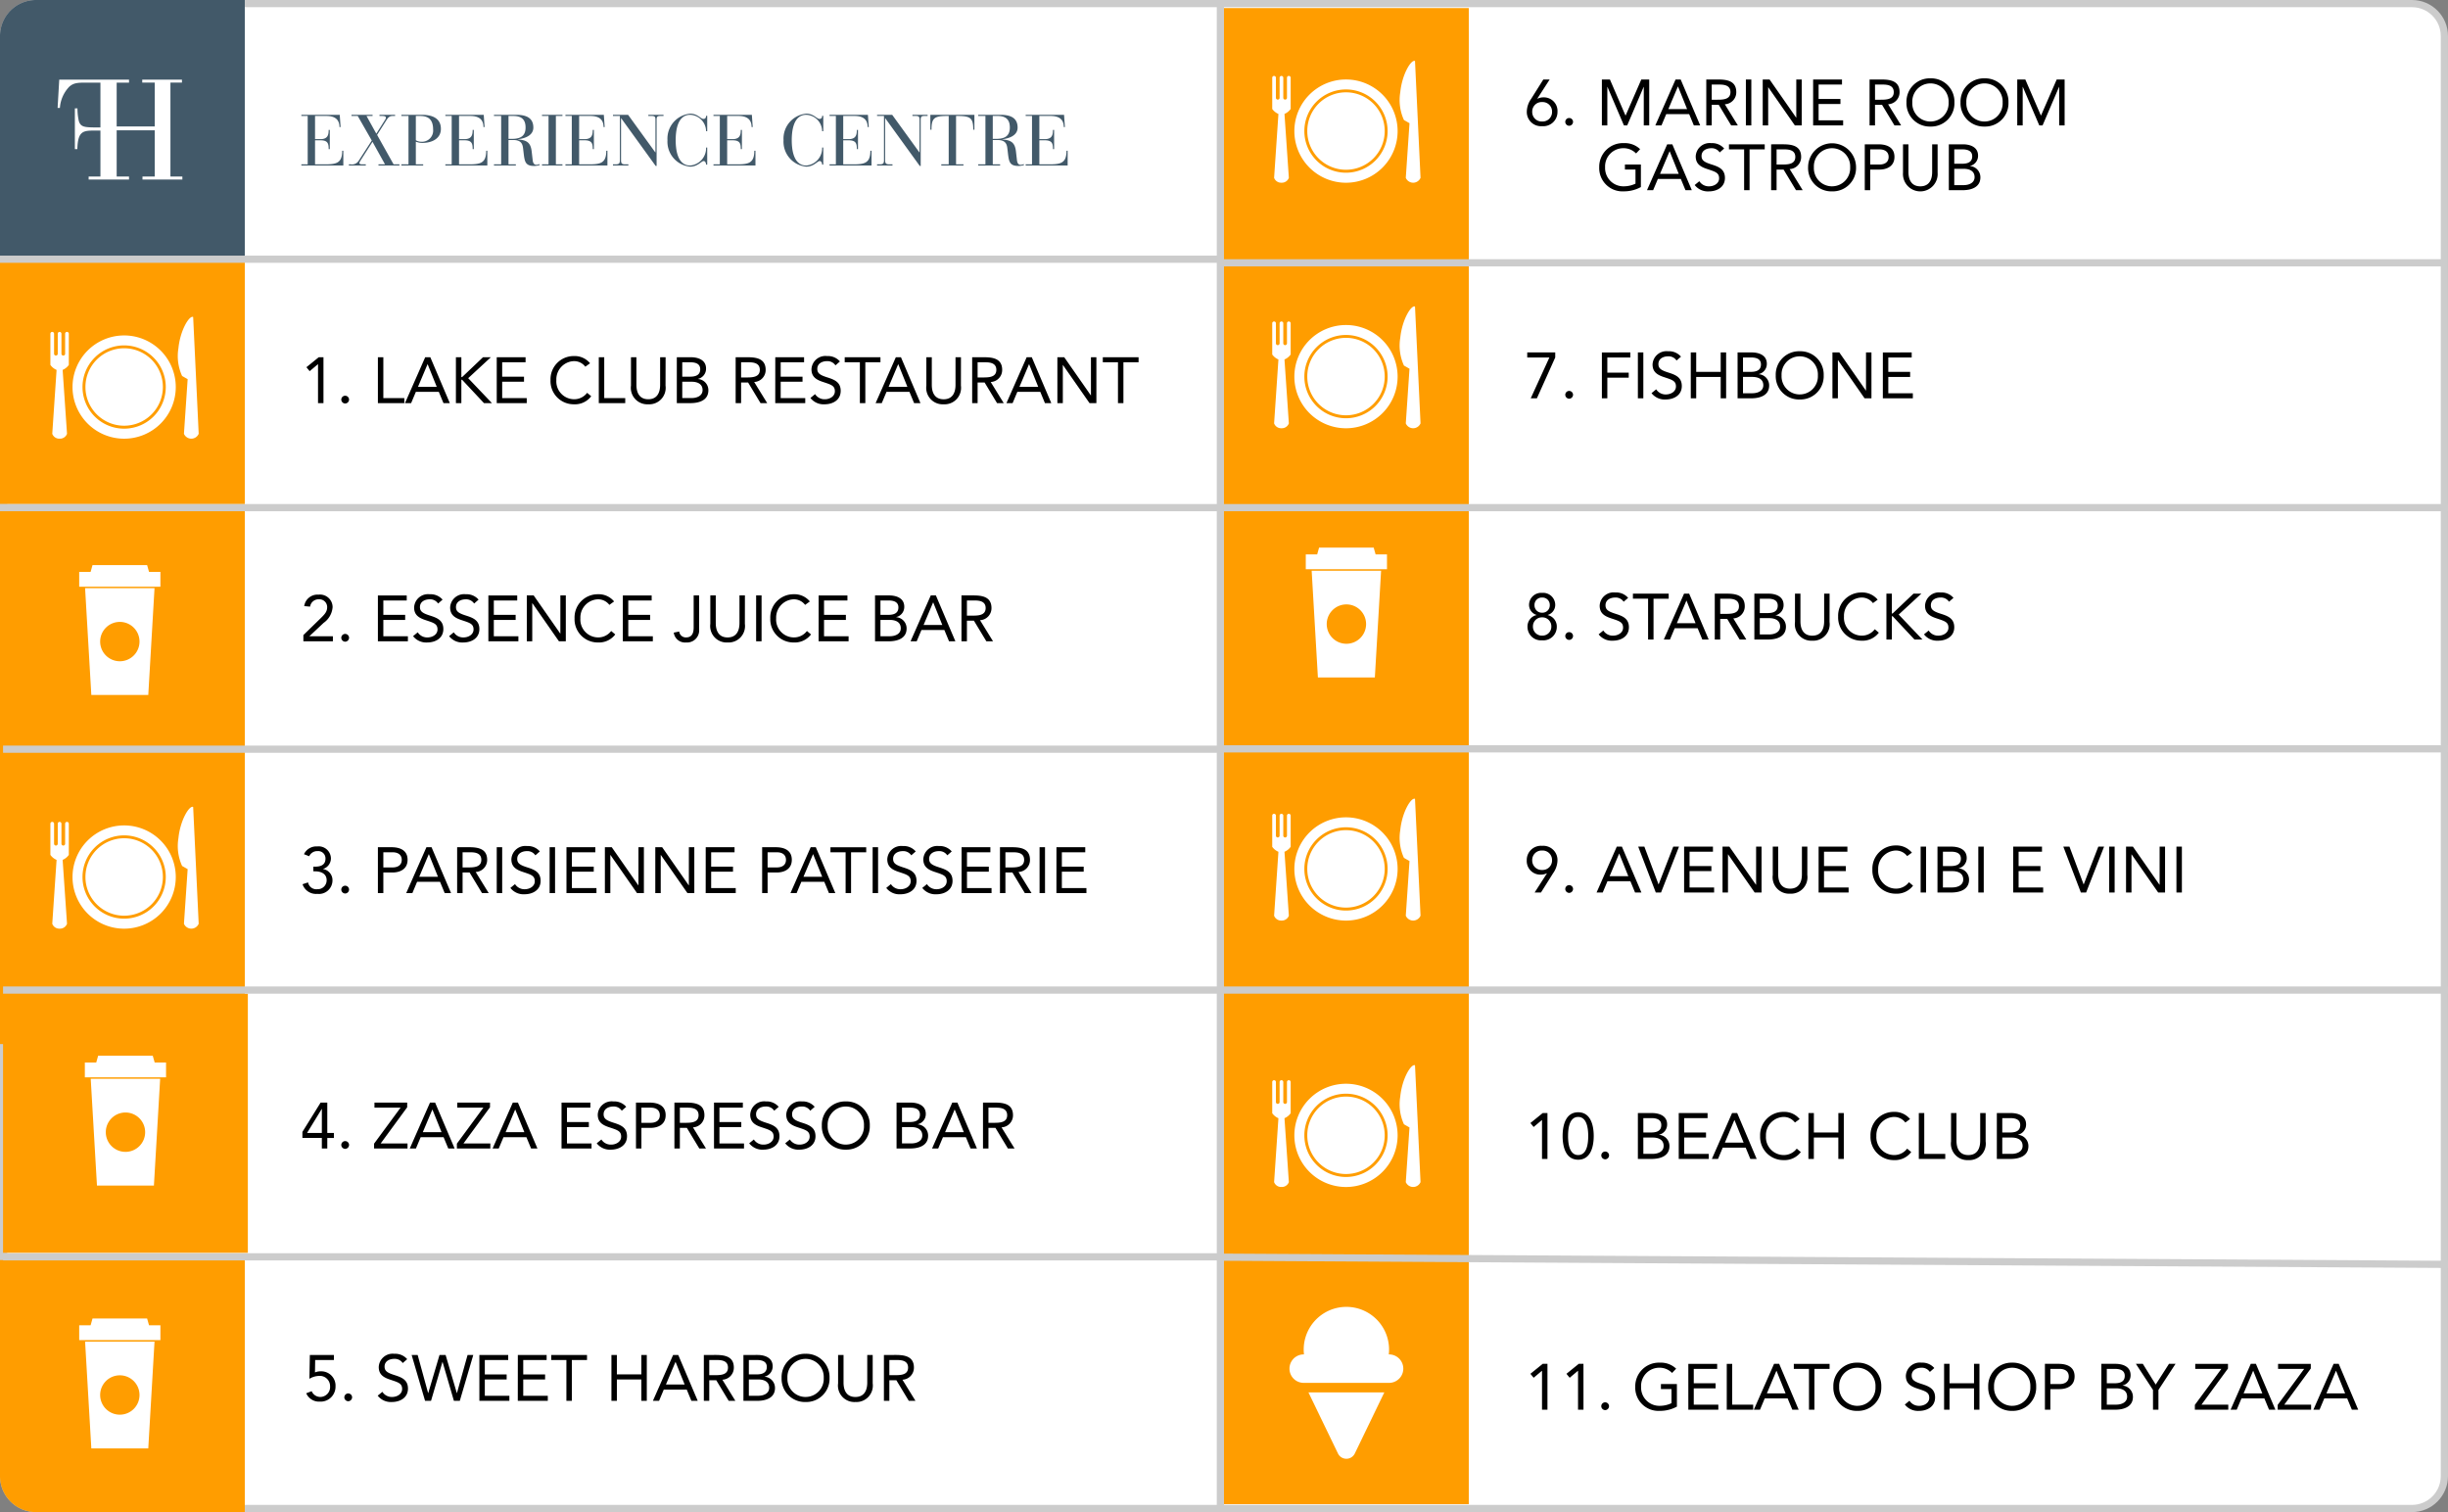 <svg xmlns="http://www.w3.org/2000/svg" xmlns:xlink="http://www.w3.org/1999/xlink" width="340.003" height="210" viewBox="0 0 340.003 210">
  <rect x="0" y="0" width="340.003" height="210" fill="#808080" stroke="none"/>
  <defs>
    <clipPath id="clip-path">
      <rect id="Rectangle_892" data-name="Rectangle 892" width="20.596" height="16.927" fill="none"/>
    </clipPath>
    <clipPath id="clip-path-7">
      <rect id="Rectangle_893" data-name="Rectangle 893" width="11.28" height="18.037" fill="none"/>
    </clipPath>
    <clipPath id="clip-path-11">
      <rect id="Rectangle_1031" data-name="Rectangle 1031" width="15.809" height="21.097" fill="none"/>
    </clipPath>
  </defs>
  <g id="Group_2768" data-name="Group 2768" transform="translate(-25 -600)">
    <g id="Path_23056" data-name="Path 23056" transform="translate(194 600)" fill="#fff">
      <path d="M 166 209.5 L 0.5 209.5 L 0.5 0.5 L 166 0.5 C 168.481 0.5 170.5 2.519 170.5 5 L 170.5 205 C 170.5 207.481 168.481 209.5 166 209.5 Z" stroke="none"/>
      <path d="M 1 1 L 1 209 L 166 209 C 168.206 209 170 207.206 170 205 L 170 5 C 170 2.794 168.206 1 166 1 L 1 1 M 0 0 L 166 0 C 168.761 0 171 2.239 171 5 L 171 205 C 171 207.761 168.761 210 166 210 L 0 210 L 0 0 Z" stroke="none" fill="#ccc"/>
    </g>
    <g id="Path_23050" data-name="Path 23050" transform="translate(25 600)" fill="#fff">
      <path d="M 169.5 209.5 L 5 209.5 C 2.519 209.5 0.5 207.481 0.5 205 L 0.5 5 C 0.5 2.519 2.519 0.5 5 0.5 L 169.5 0.5 L 169.5 209.5 Z" stroke="none"/>
      <path d="M 5 1 C 2.794 1 1 2.794 1 5 L 1 205 C 1 207.206 2.794 209 5 209 L 169 209 L 169 1 L 5 1 M 5 0 L 170 0 L 170 210 L 5 210 C 2.239 210 0 207.761 0 205 L 0 5 C 0 2.239 2.239 0 5 0 Z" stroke="none" fill="#ccc"/>
    </g>
    <g id="Group_2759" data-name="Group 2759" transform="translate(25.424 735.495)">
      <rect id="Rectangle_663" data-name="Rectangle 663" width="34" height="36" transform="translate(0 2.505)" fill="#ff9d00"/>
    </g>
    <g id="Group_2517" data-name="Group 2517" transform="translate(195 601.808)">
      <rect id="Rectangle_663-2" data-name="Rectangle 663" width="34" height="169.139" transform="translate(0 2.505)" fill="#ff9d00"/>
    </g>
    <g id="Group_2761" data-name="Group 2761" transform="translate(195 638.356)">
      <rect id="Rectangle_663-3" data-name="Rectangle 663" width="34" height="168.039" transform="translate(0 2.505)" fill="#ff9d00"/>
    </g>
    <path id="Path_23052" data-name="Path 23052" d="M1.05-.16H.17V0H6V-2.05H5.84c0,1.7-.78,1.89-2.4,1.89H2.07V-3.5h.74c1.05,0,1.15.46,1.15,1.22h.16V-4.94H3.96c0,.65-.1,1.28-1.14,1.28H2.07V-6.88H3.64c1.06,0,1.82.39,1.82,1.54h.16L5.5-7.04H.17v.16h.88ZM9.22-6.88h.84v-.16H7.13v.16H8L9.95-3.47,8.14-.67a1.1,1.1,0,0,1-1.12.51H6.77V0H9.12V-.16h-.5c-.25,0-.39-.06-.39-.18,0-.08.01-.12.35-.65l1.47-2.3L11.79-.16h-.91V0h2.91V-.16h-.81L10.69-4.25l1.28-2.02c.28-.44.47-.61.89-.61h.33v-.16H11.02v.16h.31c.48,0,.58.09.58.26,0,.08-.03.15-.14.32L10.58-4.42ZM15.05-.16h-.99V0h3.03V-.16H16.07V-3.31a2.468,2.468,0,0,0,.94.17c1.21,0,2.54-.54,2.54-1.95,0-1.44-1.15-1.95-2.64-1.95H14.06v.16h.99Zm1.02-6.72h.61c1.19,0,1.79.57,1.79,1.88a1.552,1.552,0,0,1-1.63,1.7,1.476,1.476,0,0,1-.77-.21ZM21.05-.16h-.88V0H26V-2.05h-.16c0,1.7-.78,1.89-2.4,1.89H22.07V-3.5h.74c1.05,0,1.15.46,1.15,1.22h.16V-4.94h-.16c0,.65-.1,1.28-1.14,1.28h-.75V-6.88h1.57c1.06,0,1.82.39,1.82,1.54h.16l-.12-1.7H20.17v.16h.88Zm6.87,0h-1V0h3.04V-.16H28.94V-3.54h.65c1.13,0,1.31.57,1.38,1.2l.07.6c.14,1.15.21,1.8,1.43,1.8a2.37,2.37,0,0,0,.82-.13L33.23-.2a1.023,1.023,0,0,1-.41.1c-.17,0-.45-.04-.52-.63l-.14-1.22c-.15-1.32-.76-1.57-1.91-1.67v-.02c.73-.09,2.14-.41,2.14-1.63,0-1.51-1.25-1.77-2.4-1.77H26.92v.16h1Zm1.02-6.72h.68c1.42,0,1.69.81,1.69,1.61,0,1.16-.69,1.57-1.87,1.57h-.5ZM34.5-.16h-.91V0h2.84V-.16h-.91V-6.88h.91v-.16H33.59v.16h.91Zm3.23,0h-.88V0h5.83V-2.05h-.16c0,1.7-.78,1.89-2.4,1.89H38.75V-3.5h.74c1.05,0,1.15.46,1.15,1.22h.16V-4.94h-.16c0,.65-.1,1.28-1.14,1.28h-.75V-6.88h1.57c1.06,0,1.82.39,1.82,1.54h.16l-.12-1.7H36.85v.16h.88ZM49.38.06h.13v-6.4c0-.41.08-.54.52-.54h.44v-.16H48.36v.16h.47c.44,0,.52.13.52.54v4.52h-.02L45.55-7.04h-2.1v.16h.96V-.73c0,.48-.16.57-.62.57h-.34V0h2.14V-.16h-.4c-.46,0-.62-.09-.62-.57V-6.56h.02ZM56.54-6.9h-.16c0,.24-.09.43-.37.43-.37,0-.81-.73-1.83-.73a3.476,3.476,0,0,0-3.16,3.68A3.476,3.476,0,0,0,54.18.16c1.03,0,1.56-.78,1.86-.78.24,0,.34.3.34.5h.16V-2.49h-.16A2.408,2.408,0,0,1,54.18,0c-1.78,0-2.02-2.21-2.02-3.52s.24-3.52,2.02-3.52a2.3,2.3,0,0,1,2.2,2.28h.16ZM58.29-.16h-.88V0h5.83V-2.05h-.16c0,1.7-.78,1.89-2.4,1.89H59.31V-3.5h.74c1.05,0,1.15.46,1.15,1.22h.16V-4.94H61.2c0,.65-.1,1.28-1.14,1.28h-.75V-6.88h1.57c1.06,0,1.82.39,1.82,1.54h.16l-.12-1.7H57.41v.16h.88ZM72.66-6.9H72.5c0,.24-.09.43-.37.43-.37,0-.81-.73-1.83-.73a3.476,3.476,0,0,0-3.16,3.68A3.476,3.476,0,0,0,70.3.16c1.03,0,1.56-.78,1.86-.78.24,0,.34.3.34.5h.16V-2.49H72.5A2.408,2.408,0,0,1,70.3,0c-1.78,0-2.02-2.21-2.02-3.52s.24-3.52,2.02-3.52a2.3,2.3,0,0,1,2.2,2.28h.16ZM74.41-.16h-.88V0h5.83V-2.05H79.2c0,1.7-.78,1.89-2.4,1.89H75.43V-3.5h.74c1.05,0,1.15.46,1.15,1.22h.16V-4.94h-.16c0,.65-.1,1.28-1.14,1.28h-.75V-6.88H77c1.06,0,1.82.39,1.82,1.54h.16l-.12-1.7H73.53v.16h.88ZM86.06.06h.13v-6.4c0-.41.08-.54.52-.54h.44v-.16H85.04v.16h.47c.44,0,.52.13.52.54v4.52h-.02L82.23-7.04h-2.1v.16h.96V-.73c0,.48-.16.57-.62.57h-.34V0h2.14V-.16h-.4c-.46,0-.62-.09-.62-.57V-6.56h.02Zm4.02-.22H89.05V0h3.08V-.16H91.1V-6.88h.22c1.77,0,2.17.27,2.17,1.91h.16V-7.04H87.53v2.07h.16c0-1.64.4-1.91,2.18-1.91h.21Zm5.1,0h-1V0h3.04V-.16H96.2V-3.54h.65c1.13,0,1.31.57,1.38,1.2l.07.6c.14,1.15.21,1.8,1.43,1.8a2.37,2.37,0,0,0,.82-.13l-.06-.13a1.023,1.023,0,0,1-.41.1c-.17,0-.45-.04-.52-.63l-.14-1.22c-.15-1.32-.76-1.57-1.91-1.67v-.02c.73-.09,2.14-.41,2.14-1.63,0-1.51-1.25-1.77-2.4-1.77H94.18v.16h1ZM96.2-6.88h.68c1.42,0,1.69.81,1.69,1.61,0,1.16-.69,1.57-1.87,1.57h-.5Zm5.45,6.72h-.88V0h5.83V-2.05h-.16c0,1.7-.78,1.89-2.4,1.89h-1.37V-3.5h.74c1.05,0,1.15.46,1.15,1.22h.16V-4.94h-.16c0,.65-.1,1.28-1.14,1.28h-.75V-6.88h1.57c1.06,0,1.82.39,1.82,1.54h.16l-.12-1.7h-5.33v.16h.88Z" transform="translate(66.686 622.985)" fill="#425969"/>
    <g id="Group_1911" data-name="Group 1911" transform="translate(195 601.095)">
      <rect id="Rectangle_663-4" data-name="Rectangle 663" width="34" height="34.331" transform="translate(0 0.026)" fill="#ff9d00"/>
    </g>
    <g id="Group_1912" data-name="Group 1912" transform="translate(195 633.591)">
      <rect id="Rectangle_663-5" data-name="Rectangle 663" width="34" height="34" transform="translate(0 -0.139)" fill="#ff9d00"/>
      <rect id="Rectangle_673" data-name="Rectangle 673" width="34" height="34" transform="translate(0 33.861)" fill="#ff9d00"/>
    </g>
    <g id="Group_2515" data-name="Group 2515" transform="translate(195 669.591)">
      <rect id="Rectangle_663-6" data-name="Rectangle 663" width="34" height="34" transform="translate(0 -0.139)" fill="#ff9d00"/>
      <rect id="Rectangle_673-2" data-name="Rectangle 673" width="34" height="34" transform="translate(0 33.861)" fill="#ff9d00"/>
    </g>
    <g id="Group_1906" data-name="Group 1906" transform="translate(25 600)">
      <path id="Rectangle_661" data-name="Rectangle 661" d="M5,0H34a0,0,0,0,1,0,0V36a0,0,0,0,1,0,0H0a0,0,0,0,1,0,0V5A5,5,0,0,1,5,0Z" fill="#425969"/>
    </g>
    <path id="Path_23053" data-name="Path 23053" d="M3.24-6.372H2.583L.873-4.986l.45.549L2.466-5.4h.018V0H3.24ZM6.255-1.026a.542.542,0,0,0-.54.54.554.554,0,0,0,.54.54.554.554,0,0,0,.54-.54A.542.542,0,0,0,6.255-1.026ZM10.8,0h3.672V-.7H11.556v-5.67H10.8Zm3.762,0h.855l.657-1.566H19.26L19.908,0h.882L18.081-6.372H17.37Zm4.41-2.268h-2.6L17.694-5.4h.018ZM21.636,0h.756V-3.24H22.5L25.533,0H26.64l-3.3-3.465,3.15-2.907H25.4L22.5-3.618h-.108V-6.372h-.756Zm5.67,0h4.167V-.7H28.062V-2.97h3.033v-.7H28.062v-2h3.249v-.7H27.306Zm12.96-5.535a2.758,2.758,0,0,0-2.25-1,3.219,3.219,0,0,0-3.24,3.348A3.219,3.219,0,0,0,38.016.162,2.83,2.83,0,0,0,40.428-.954l-.567-.477a2.245,2.245,0,0,1-1.845.891,2.48,2.48,0,0,1-2.43-2.646,2.534,2.534,0,0,1,2.43-2.646,1.961,1.961,0,0,1,1.593.774ZM41.481,0h3.672V-.7H42.237v-5.67h-.756ZM50.76-6.372H50v3.834c0,1.026-.378,2-1.647,2s-1.647-.972-1.647-2V-6.372h-.756V-2.43a2.284,2.284,0,0,0,2.4,2.592,2.284,2.284,0,0,0,2.4-2.592ZM52.317,0h1.9C55.4,0,56.7-.378,56.7-1.782a1.556,1.556,0,0,0-1.44-1.566v-.018a1.44,1.44,0,0,0,1.116-1.44c0-1.17-1.062-1.566-2.115-1.566H52.317Zm.756-5.67H54.2c.684,0,1.368.18,1.368.963,0,.882-.738,1.035-1.449,1.035H53.073Zm0,2.7h1.3c.765,0,1.521.27,1.521,1.161,0,.81-.8,1.107-1.539,1.107H53.073ZM60.489,0h.756V-2.862h.972L63.945,0h.927L63.063-2.934a1.664,1.664,0,0,0,1.593-1.683c0-1.575-1.305-1.755-2.538-1.755H60.489Zm.756-5.67h1.062c.738,0,1.539.135,1.539,1.053,0,1.053-1.089,1.053-1.926,1.053h-.675ZM65.988,0h4.167V-.7H66.744V-2.97h3.033v-.7H66.744v-2h3.249v-.7h-4ZM74.97-5.787a2.186,2.186,0,0,0-1.782-.747A1.936,1.936,0,0,0,71.019-4.7c0,1.062.684,1.458,1.584,1.755,1.134.378,1.665.513,1.665,1.3,0,.729-.738,1.107-1.386,1.107a1.543,1.543,0,0,1-1.359-.711l-.648.531a2.31,2.31,0,0,0,1.962.882c1.152,0,2.241-.594,2.241-1.863,0-1.251-.918-1.575-1.908-1.89-1.017-.324-1.341-.585-1.341-1.17,0-.756.693-1.071,1.359-1.071a1.324,1.324,0,0,1,1.161.585ZM80.6-6.372H75.636v.7h2.106V0H78.5V-5.67H80.6ZM79.929,0h.855l.657-1.566h3.186L85.275,0h.882L83.448-6.372h-.711Zm4.41-2.268h-2.6L83.061-5.4h.018Zm7.443-4.1h-.756v3.834c0,1.026-.378,2-1.647,2s-1.647-.972-1.647-2V-6.372h-.756V-2.43a2.284,2.284,0,0,0,2.4,2.592,2.284,2.284,0,0,0,2.4-2.592ZM93.339,0h.756V-2.862h.972L96.795,0h.927L95.913-2.934a1.664,1.664,0,0,0,1.593-1.683c0-1.575-1.305-1.755-2.538-1.755H93.339Zm.756-5.67h1.062c.738,0,1.539.135,1.539,1.053,0,1.053-1.089,1.053-1.926,1.053h-.675ZM98.1,0h.855l.657-1.566H102.8L103.446,0h.882l-2.709-6.372h-.711Zm4.41-2.268h-2.6L101.232-5.4h.018ZM105.174,0h.756V-5.292h.018L109.638,0h.954V-6.372h-.756V-1.08h-.018l-3.69-5.292h-.954Zm11.277-6.372h-4.968v.7h2.106V0h.756V-5.67h2.106Z" transform="translate(66.686 655.985)"/>
    <path id="Path_23061" data-name="Path 23061" d="M3.546-6.372H2.664L.972-3.681a3.166,3.166,0,0,0-.6,1.791A1.969,1.969,0,0,0,2.5.108a1.969,1.969,0,0,0,2.133-2,1.887,1.887,0,0,0-1.926-2,1.883,1.883,0,0,0-.855.189l-.018-.018ZM2.5-3.24A1.311,1.311,0,0,1,3.879-1.89,1.311,1.311,0,0,1,2.5-.54,1.311,1.311,0,0,1,1.125-1.89,1.311,1.311,0,0,1,2.5-3.24ZM6.255-1.026a.542.542,0,0,0-.54.54.554.554,0,0,0,.54.54.554.554,0,0,0,.54-.54A.542.542,0,0,0,6.255-1.026ZM10.8,0h.756V-5.346h.018L13.86,0h.459L16.6-5.346h.018V0h.756V-6.372h-1.1l-2.178,5h-.018l-2.16-5H10.8Zm7.425,0h.855l.657-1.566h3.186L23.571,0h.882L21.744-6.372h-.711Zm4.41-2.268h-2.6L21.357-5.4h.018ZM25.3,0h.756V-2.862h.972L28.755,0h.927L27.873-2.934a1.664,1.664,0,0,0,1.593-1.683c0-1.575-1.305-1.755-2.538-1.755H25.3Zm.756-5.67h1.062c.738,0,1.539.135,1.539,1.053,0,1.053-1.089,1.053-1.926,1.053h-.675ZM30.8,0h.756V-6.372H30.8Zm2.34,0h.756V-5.292h.018L37.6,0h.954V-6.372H37.8V-1.08h-.018l-3.69-5.292h-.954Zm7,0h4.167V-.7H40.9V-2.97h3.033v-.7H40.9v-2h3.249v-.7H40.14Zm7.839,0h.756V-2.862h.972L51.435,0h.927L50.553-2.934a1.664,1.664,0,0,0,1.593-1.683c0-1.575-1.305-1.755-2.538-1.755H47.979Zm.756-5.67H49.8c.738,0,1.539.135,1.539,1.053,0,1.053-1.089,1.053-1.926,1.053h-.675Zm7.7,5.832a3.234,3.234,0,0,0,3.33-3.348,3.234,3.234,0,0,0-3.33-3.348,3.234,3.234,0,0,0-3.33,3.348A3.234,3.234,0,0,0,56.439.162Zm0-.7a2.518,2.518,0,0,1-2.52-2.646,2.518,2.518,0,0,1,2.52-2.646,2.518,2.518,0,0,1,2.52,2.646A2.518,2.518,0,0,1,56.439-.54Zm7.506.7a3.234,3.234,0,0,0,3.33-3.348,3.234,3.234,0,0,0-3.33-3.348,3.234,3.234,0,0,0-3.33,3.348A3.234,3.234,0,0,0,63.945.162Zm0-.7a2.518,2.518,0,0,1-2.52-2.646,2.518,2.518,0,0,1,2.52-2.646,2.518,2.518,0,0,1,2.52,2.646A2.518,2.518,0,0,1,63.945-.54ZM68.49,0h.756V-5.346h.018L71.55,0h.459l2.286-5.346h.018V0h.756V-6.372h-1.1l-2.178,5h-.018l-2.16-5H68.49ZM16.218,5.436H14v.7h1.467V8.091a3.748,3.748,0,0,1-1.584.369,2.54,2.54,0,0,1-2.637-2.646,2.529,2.529,0,0,1,2.565-2.646,2.393,2.393,0,0,1,1.737.729L16.11,3.3a3.055,3.055,0,0,0-2.25-.837,3.284,3.284,0,0,0-3.429,3.348,3.227,3.227,0,0,0,3.4,3.348,4.908,4.908,0,0,0,2.385-.594ZM17.064,9h.855l.657-1.566h3.186L22.41,9h.882L20.583,2.628h-.711Zm4.41-2.268h-2.6L20.2,3.6h.018Zm6.309-3.519A2.186,2.186,0,0,0,26,2.466,1.936,1.936,0,0,0,23.832,4.3c0,1.062.684,1.458,1.584,1.755,1.134.378,1.665.513,1.665,1.3,0,.729-.738,1.107-1.386,1.107a1.543,1.543,0,0,1-1.359-.711l-.648.531a2.31,2.31,0,0,0,1.962.882c1.152,0,2.241-.594,2.241-1.863,0-1.251-.918-1.575-1.908-1.89-1.017-.324-1.341-.585-1.341-1.17,0-.756.693-1.071,1.359-1.071a1.324,1.324,0,0,1,1.161.585Zm5.634-.585H28.449v.7h2.106V9h.756V3.33h2.106ZM34.308,9h.756V6.138h.972L37.764,9h.927L36.882,6.066a1.664,1.664,0,0,0,1.593-1.683c0-1.575-1.305-1.755-2.538-1.755H34.308Zm.756-5.67h1.062c.738,0,1.539.135,1.539,1.053,0,1.053-1.089,1.053-1.926,1.053h-.675Zm7.7,5.832A3.234,3.234,0,0,0,46.1,5.814a3.33,3.33,0,1,0-6.66,0A3.234,3.234,0,0,0,42.768,9.162Zm0-.7a2.518,2.518,0,0,1-2.52-2.646,2.523,2.523,0,1,1,5.04,0A2.518,2.518,0,0,1,42.768,8.46ZM47.313,9h.756V6.138h1.278c.9,0,2.088-.369,2.088-1.764,0-1.332-1.062-1.746-2.232-1.746h-1.89Zm.756-5.67h1.278c.756,0,1.278.342,1.278,1.053S50.1,5.436,49.347,5.436H48.069Zm9.36-.7h-.756V6.462c0,1.026-.378,2-1.647,2s-1.647-.972-1.647-2V2.628h-.756V6.57a2.41,2.41,0,1,0,4.806,0ZM58.986,9h1.9c1.179,0,2.484-.378,2.484-1.782a1.556,1.556,0,0,0-1.44-1.566V5.634a1.44,1.44,0,0,0,1.116-1.44c0-1.17-1.062-1.566-2.115-1.566H58.986Zm.756-5.67h1.125c.684,0,1.368.18,1.368.963,0,.882-.738,1.035-1.449,1.035H59.742Zm0,2.7h1.3c.765,0,1.521.27,1.521,1.161,0,.81-.8,1.107-1.539,1.107H59.742Z" transform="translate(236.686 617.414)"/>
    <path id="Path_23071" data-name="Path 23071" d="M4.266-6.372H.927L.864-3.06a2.694,2.694,0,0,1,1.3-.4A1.424,1.424,0,0,1,3.735-2.007,1.371,1.371,0,0,1,2.367-.54a1.3,1.3,0,0,1-1.188-.8l-.756.288A1.932,1.932,0,0,0,2.3.108,2.071,2.071,0,0,0,4.491-2.007,1.983,1.983,0,0,0,2.457-4.1a1.978,1.978,0,0,0-.819.153L1.665-5.67h2.6ZM6.255-1.026a.542.542,0,0,0-.54.54.554.554,0,0,0,.54.54.554.554,0,0,0,.54-.54A.542.542,0,0,0,6.255-1.026Zm8.19-4.761a2.186,2.186,0,0,0-1.782-.747A1.936,1.936,0,0,0,10.494-4.7c0,1.062.684,1.458,1.584,1.755,1.134.378,1.665.513,1.665,1.3,0,.729-.738,1.107-1.386,1.107A1.543,1.543,0,0,1,11-1.251L10.35-.72a2.31,2.31,0,0,0,1.962.882c1.152,0,2.241-.594,2.241-1.863,0-1.251-.918-1.575-1.908-1.89-1.017-.324-1.341-.585-1.341-1.17,0-.756.693-1.071,1.359-1.071a1.324,1.324,0,0,1,1.161.585ZM16.929,0h.828l1.584-5.4h.018L20.934,0h.819l1.872-6.372h-.792L21.357-1.08h-.018L19.782-6.372h-.846L17.37-1.08h-.018L15.9-6.372h-.837Zm7.542,0h4.167V-.7H25.227V-2.97H28.26v-.7H25.227v-2h3.249v-.7H24.471Zm5.337,0h4.167V-.7H30.564V-2.97H33.6v-.7H30.564v-2h3.249v-.7h-4ZM39.42-6.372H34.452v.7h2.106V0h.756V-5.67H39.42ZM42.813,0h.756V-2.97h3.4V0h.756V-6.372h-.756v2.7h-3.4v-2.7h-.756Zm5.76,0h.855l.657-1.566h3.186L53.919,0H54.8L52.092-6.372h-.711Zm4.41-2.268h-2.6L51.705-5.4h.018ZM55.647,0H56.4V-2.862h.972L59.1,0h.927L58.221-2.934a1.664,1.664,0,0,0,1.593-1.683c0-1.575-1.305-1.755-2.538-1.755H55.647ZM56.4-5.67h1.062C58.2-5.67,59-5.535,59-4.617c0,1.053-1.089,1.053-1.926,1.053H56.4ZM61.146,0h1.9c1.179,0,2.484-.378,2.484-1.782a1.556,1.556,0,0,0-1.44-1.566v-.018a1.44,1.44,0,0,0,1.116-1.44c0-1.17-1.062-1.566-2.115-1.566H61.146ZM61.9-5.67h1.125c.684,0,1.368.18,1.368.963,0,.882-.738,1.035-1.449,1.035H61.9Zm0,2.7h1.3c.765,0,1.521.27,1.521,1.161,0,.81-.8,1.107-1.539,1.107H61.9ZM69.777.162a3.234,3.234,0,0,0,3.33-3.348,3.234,3.234,0,0,0-3.33-3.348,3.234,3.234,0,0,0-3.33,3.348A3.234,3.234,0,0,0,69.777.162Zm0-.7a2.518,2.518,0,0,1-2.52-2.646,2.518,2.518,0,0,1,2.52-2.646A2.518,2.518,0,0,1,72.3-3.186,2.518,2.518,0,0,1,69.777-.54ZM79.1-6.372h-.756v3.834c0,1.026-.378,2-1.647,2s-1.647-.972-1.647-2V-6.372h-.756V-2.43A2.284,2.284,0,0,0,76.7.162,2.284,2.284,0,0,0,79.1-2.43ZM80.658,0h.756V-2.862h.972L84.114,0h.927L83.232-2.934a1.664,1.664,0,0,0,1.593-1.683c0-1.575-1.305-1.755-2.538-1.755H80.658Zm.756-5.67h1.062c.738,0,1.539.135,1.539,1.053,0,1.053-1.089,1.053-1.926,1.053h-.675Z" transform="translate(67.109 794.548)"/>
    <path id="Path_23062" data-name="Path 23062" d="M4.32-6.372H.432v.7H3.51L.918,0h.855L4.32-5.67ZM6.255-1.026a.542.542,0,0,0-.54.54.554.554,0,0,0,.54.54.554.554,0,0,0,.54-.54A.542.542,0,0,0,6.255-1.026ZM10.8,0h.756V-2.862h2.97v-.7h-2.97V-5.67h3.195v-.7H10.8Zm5,0h.756V-6.372H15.8Zm5.985-5.787a2.186,2.186,0,0,0-1.782-.747A1.936,1.936,0,0,0,17.838-4.7c0,1.062.684,1.458,1.584,1.755,1.134.378,1.665.513,1.665,1.3,0,.729-.738,1.107-1.386,1.107a1.543,1.543,0,0,1-1.359-.711l-.648.531a2.31,2.31,0,0,0,1.962.882C20.808.162,21.9-.432,21.9-1.7c0-1.251-.918-1.575-1.908-1.89-1.017-.324-1.341-.585-1.341-1.17,0-.756.693-1.071,1.359-1.071a1.324,1.324,0,0,1,1.161.585ZM23.148,0H23.9V-2.97h3.4V0h.756V-6.372h-.756v2.7H23.9v-2.7h-.756Zm6.5,0h1.9c1.179,0,2.484-.378,2.484-1.782a1.556,1.556,0,0,0-1.44-1.566v-.018a1.44,1.44,0,0,0,1.116-1.44c0-1.17-1.062-1.566-2.115-1.566H29.646ZM30.4-5.67h1.125c.684,0,1.368.18,1.368.963,0,.882-.738,1.035-1.449,1.035H30.4Zm0,2.7h1.3c.765,0,1.521.27,1.521,1.161,0,.81-.8,1.107-1.539,1.107H30.4ZM38.277.162a3.234,3.234,0,0,0,3.33-3.348,3.234,3.234,0,0,0-3.33-3.348,3.234,3.234,0,0,0-3.33,3.348A3.234,3.234,0,0,0,38.277.162Zm0-.7a2.518,2.518,0,0,1-2.52-2.646,2.518,2.518,0,0,1,2.52-2.646A2.518,2.518,0,0,1,40.8-3.186,2.518,2.518,0,0,1,38.277-.54ZM42.822,0h.756V-5.292H43.6L47.286,0h.954V-6.372h-.756V-1.08h-.018l-3.69-5.292h-.954Zm7,0h4.167V-.7H50.58V-2.97h3.033v-.7H50.58v-2h3.249v-.7H49.824Z" transform="translate(236.686 655.317)"/>
    <path id="Path_23063" data-name="Path 23063" d="M.684-4.815a1.457,1.457,0,0,0,1.044,1.4v.018A1.616,1.616,0,0,0,.468-1.755,1.867,1.867,0,0,0,2.5.108,1.867,1.867,0,0,0,4.536-1.755a1.616,1.616,0,0,0-1.26-1.638v-.018a1.457,1.457,0,0,0,1.044-1.4A1.684,1.684,0,0,0,2.5-6.48,1.684,1.684,0,0,0,.684-4.815Zm.756.036A1.019,1.019,0,0,1,2.5-5.832,1.019,1.019,0,0,1,3.564-4.779,1.019,1.019,0,0,1,2.5-3.726,1.019,1.019,0,0,1,1.44-4.779Zm-.216,2.97A1.242,1.242,0,0,1,2.5-3.078,1.242,1.242,0,0,1,3.78-1.809,1.242,1.242,0,0,1,2.5-.54,1.242,1.242,0,0,1,1.224-1.809Zm5.031.783a.542.542,0,0,0-.54.54.554.554,0,0,0,.54.54.554.554,0,0,0,.54-.54A.542.542,0,0,0,6.255-1.026Zm8.19-4.761a2.186,2.186,0,0,0-1.782-.747A1.936,1.936,0,0,0,10.494-4.7c0,1.062.684,1.458,1.584,1.755,1.134.378,1.665.513,1.665,1.3,0,.729-.738,1.107-1.386,1.107A1.543,1.543,0,0,1,11-1.251L10.35-.72a2.31,2.31,0,0,0,1.962.882c1.152,0,2.241-.594,2.241-1.863,0-1.251-.918-1.575-1.908-1.89-1.017-.324-1.341-.585-1.341-1.17,0-.756.693-1.071,1.359-1.071a1.324,1.324,0,0,1,1.161.585Zm5.634-.585H15.111v.7h2.106V0h.756V-5.67h2.106ZM19.4,0h.855l.657-1.566H24.1L24.75,0h.882L22.923-6.372h-.711Zm4.41-2.268h-2.6L22.536-5.4h.018ZM26.478,0h.756V-2.862h.972L29.934,0h.927L29.052-2.934a1.664,1.664,0,0,0,1.593-1.683c0-1.575-1.305-1.755-2.538-1.755H26.478Zm.756-5.67H28.3c.738,0,1.539.135,1.539,1.053,0,1.053-1.089,1.053-1.926,1.053h-.675ZM31.977,0h1.9c1.179,0,2.484-.378,2.484-1.782a1.556,1.556,0,0,0-1.44-1.566v-.018a1.44,1.44,0,0,0,1.116-1.44c0-1.17-1.062-1.566-2.115-1.566H31.977Zm.756-5.67h1.125c.684,0,1.368.18,1.368.963,0,.882-.738,1.035-1.449,1.035H32.733Zm0,2.7h1.3c.765,0,1.521.27,1.521,1.161,0,.81-.8,1.107-1.539,1.107H32.733Zm9.693-3.4H41.67v3.834c0,1.026-.378,2-1.647,2s-1.647-.972-1.647-2V-6.372H37.62V-2.43a2.284,2.284,0,0,0,2.4,2.592,2.284,2.284,0,0,0,2.4-2.592Zm6.678.837a2.758,2.758,0,0,0-2.25-1,3.219,3.219,0,0,0-3.24,3.348A3.219,3.219,0,0,0,46.854.162,2.83,2.83,0,0,0,49.266-.954L48.7-1.431a2.245,2.245,0,0,1-1.845.891,2.48,2.48,0,0,1-2.43-2.646,2.534,2.534,0,0,1,2.43-2.646,1.961,1.961,0,0,1,1.593.774ZM50.319,0h.756V-3.24h.108L54.216,0h1.107l-3.3-3.465,3.15-2.907H54.081l-2.9,2.754h-.108V-6.372h-.756Zm9.315-5.787a2.186,2.186,0,0,0-1.782-.747A1.936,1.936,0,0,0,55.683-4.7c0,1.062.684,1.458,1.584,1.755,1.134.378,1.665.513,1.665,1.3,0,.729-.738,1.107-1.386,1.107a1.543,1.543,0,0,1-1.359-.711l-.648.531A2.31,2.31,0,0,0,57.5.162c1.152,0,2.241-.594,2.241-1.863,0-1.251-.918-1.575-1.908-1.89-1.017-.324-1.341-.585-1.341-1.17,0-.756.693-1.071,1.359-1.071a1.324,1.324,0,0,1,1.161.585Z" transform="translate(236.686 688.817)"/>
    <path id="Path_23064" data-name="Path 23064" d="M1.458,0H2.34L4.032-2.691a3.166,3.166,0,0,0,.6-1.791,1.969,1.969,0,0,0-2.133-2,1.969,1.969,0,0,0-2.133,2,1.887,1.887,0,0,0,1.926,2,1.883,1.883,0,0,0,.855-.189l.018.018ZM2.5-3.132a1.311,1.311,0,0,1-1.377-1.35A1.311,1.311,0,0,1,2.5-5.832a1.311,1.311,0,0,1,1.377,1.35A1.311,1.311,0,0,1,2.5-3.132ZM6.255-1.026a.542.542,0,0,0-.54.54.554.554,0,0,0,.54.54.554.554,0,0,0,.54-.54A.542.542,0,0,0,6.255-1.026ZM10.062,0h.855l.657-1.566H14.76L15.408,0h.882L13.581-6.372H12.87Zm4.41-2.268h-2.6L13.194-5.4h.018ZM18.288,0h.729L21.51-6.372h-.8L18.684-1.134h-.018L16.7-6.372h-.855Zm3.933,0h4.167V-.7H22.977V-2.97H26.01v-.7H22.977v-2h3.249v-.7H22.221Zm5.337,0h.756V-5.292h.018L32.022,0h.954V-6.372H32.22V-1.08H32.2l-3.69-5.292h-.954ZM39.339-6.372h-.756v3.834c0,1.026-.378,2-1.647,2s-1.647-.972-1.647-2V-6.372h-.756V-2.43a2.284,2.284,0,0,0,2.4,2.592,2.284,2.284,0,0,0,2.4-2.592ZM40.9,0h4.167V-.7H41.652V-2.97h3.033v-.7H41.652v-2H44.9v-.7H40.9Zm12.96-5.535a2.758,2.758,0,0,0-2.25-1,3.219,3.219,0,0,0-3.24,3.348A3.219,3.219,0,0,0,51.606.162,2.83,2.83,0,0,0,54.018-.954l-.567-.477a2.245,2.245,0,0,1-1.845.891,2.48,2.48,0,0,1-2.43-2.646,2.534,2.534,0,0,1,2.43-2.646,1.961,1.961,0,0,1,1.593.774ZM55.071,0h.756V-6.372h-.756Zm2.34,0h1.9c1.179,0,2.484-.378,2.484-1.782a1.556,1.556,0,0,0-1.44-1.566v-.018a1.44,1.44,0,0,0,1.116-1.44c0-1.17-1.062-1.566-2.115-1.566H57.411Zm.756-5.67h1.125c.684,0,1.368.18,1.368.963,0,.882-.738,1.035-1.449,1.035H58.167Zm0,2.7h1.3c.765,0,1.521.27,1.521,1.161,0,.81-.8,1.107-1.539,1.107H58.167ZM63.081,0h.756V-6.372h-.756Zm4.842,0H72.09V-.7H68.679V-2.97h3.033v-.7H68.679v-2h3.249v-.7h-4Zm9.405,0h.729L80.55-6.372h-.8L77.724-1.134h-.018L75.744-6.372h-.855Zm3.933,0h.756V-6.372h-.756ZM83.6,0h.756V-5.292h.018L88.065,0h.954V-6.372h-.756V-1.08h-.018l-3.69-5.292H83.6Zm7,0h.756V-6.372H90.6Z" transform="translate(236.686 723.952)"/>
    <path id="Path_23068" data-name="Path 23068" d="M3.24-6.372H2.583L.873-4.986l.45.549L2.466-5.4h.018V0H3.24ZM5.346-3.186c0,1.449.405,3.294,2.16,3.294s2.16-1.845,2.16-3.294S9.261-6.48,7.506-6.48,5.346-4.635,5.346-3.186Zm.756,0c0-.936.144-2.646,1.4-2.646s1.4,1.71,1.4,2.646S8.766-.54,7.506-.54,6.1-2.25,6.1-3.186Zm5.157,2.16a.542.542,0,0,0-.54.54.554.554,0,0,0,.54.54.554.554,0,0,0,.54-.54A.542.542,0,0,0,11.259-1.026ZM15.8,0h1.9c1.179,0,2.484-.378,2.484-1.782a1.556,1.556,0,0,0-1.44-1.566v-.018a1.44,1.44,0,0,0,1.116-1.44c0-1.17-1.062-1.566-2.115-1.566H15.8Zm.756-5.67h1.125c.684,0,1.368.18,1.368.963,0,.882-.738,1.035-1.449,1.035H16.56Zm0,2.7h1.3c.765,0,1.521.27,1.521,1.161,0,.81-.8,1.107-1.539,1.107H16.56ZM21.474,0h4.167V-.7H22.23V-2.97h3.033v-.7H22.23v-2h3.249v-.7H21.474Zm4.6,0h.855l.657-1.566h3.186L31.419,0H32.3L29.592-6.372h-.711Zm4.41-2.268h-2.6L29.2-5.4h.018Zm7.785-3.267a2.758,2.758,0,0,0-2.25-1,3.219,3.219,0,0,0-3.24,3.348A3.219,3.219,0,0,0,36.018.162,2.83,2.83,0,0,0,38.43-.954l-.567-.477a2.245,2.245,0,0,1-1.845.891,2.48,2.48,0,0,1-2.43-2.646,2.534,2.534,0,0,1,2.43-2.646,1.961,1.961,0,0,1,1.593.774ZM39.483,0h.756V-2.97h3.4V0H44.4V-6.372h-.756v2.7h-3.4v-2.7h-.756ZM53.6-5.535a2.758,2.758,0,0,0-2.25-1,3.219,3.219,0,0,0-3.24,3.348A3.219,3.219,0,0,0,51.354.162,2.83,2.83,0,0,0,53.766-.954L53.2-1.431a2.245,2.245,0,0,1-1.845.891,2.48,2.48,0,0,1-2.43-2.646,2.534,2.534,0,0,1,2.43-2.646,1.961,1.961,0,0,1,1.593.774ZM54.819,0h3.672V-.7H55.575v-5.67h-.756ZM64.1-6.372h-.756v3.834c0,1.026-.378,2-1.647,2s-1.647-.972-1.647-2V-6.372h-.756V-2.43a2.284,2.284,0,0,0,2.4,2.592A2.284,2.284,0,0,0,64.1-2.43ZM65.655,0h1.9c1.179,0,2.484-.378,2.484-1.782A1.556,1.556,0,0,0,68.6-3.348v-.018a1.44,1.44,0,0,0,1.116-1.44c0-1.17-1.062-1.566-2.115-1.566H65.655Zm.756-5.67h1.125c.684,0,1.368.18,1.368.963,0,.882-.738,1.035-1.449,1.035H66.411Zm0,2.7h1.3c.765,0,1.521.27,1.521,1.161,0,.81-.8,1.107-1.539,1.107H66.411Z" transform="translate(236.686 760.952)"/>
    <path id="Path_23072" data-name="Path 23072" d="M3.24-6.372H2.583L.873-4.986l.45.549L2.466-5.4h.018V0H3.24Zm5,0H7.587L5.877-4.986l.45.549L7.47-5.4h.018V0h.756Zm3.015,5.346a.542.542,0,0,0-.54.54.554.554,0,0,0,.54.54.554.554,0,0,0,.54-.54A.542.542,0,0,0,11.259-1.026Zm9.963-2.538H19v.7h1.467V-.909a3.748,3.748,0,0,1-1.584.369,2.54,2.54,0,0,1-2.637-2.646A2.529,2.529,0,0,1,18.81-5.832a2.393,2.393,0,0,1,1.737.729l.567-.594a3.055,3.055,0,0,0-2.25-.837,3.284,3.284,0,0,0-3.429,3.348,3.227,3.227,0,0,0,3.4,3.348,4.908,4.908,0,0,0,2.385-.594ZM22.806,0h4.167V-.7H23.562V-2.97h3.033v-.7H23.562v-2h3.249v-.7H22.806Zm5.337,0h3.672V-.7H28.9v-5.67h-.756Zm3.762,0h.855l.657-1.566H36.6L37.251,0h.882L35.424-6.372h-.711Zm4.41-2.268h-2.6L35.037-5.4h.018Zm6.111-4.1H37.458v.7h2.106V0h.756V-5.67h2.106ZM46.278.162a3.234,3.234,0,0,0,3.33-3.348,3.234,3.234,0,0,0-3.33-3.348,3.234,3.234,0,0,0-3.33,3.348A3.234,3.234,0,0,0,46.278.162Zm0-.7a2.518,2.518,0,0,1-2.52-2.646,2.518,2.518,0,0,1,2.52-2.646A2.518,2.518,0,0,1,48.8-3.186,2.518,2.518,0,0,1,46.278-.54ZM56.97-5.787a2.186,2.186,0,0,0-1.782-.747A1.936,1.936,0,0,0,53.019-4.7c0,1.062.684,1.458,1.584,1.755,1.134.378,1.665.513,1.665,1.3,0,.729-.738,1.107-1.386,1.107a1.543,1.543,0,0,1-1.359-.711l-.648.531a2.31,2.31,0,0,0,1.962.882c1.152,0,2.241-.594,2.241-1.863,0-1.251-.918-1.575-1.908-1.89-1.017-.324-1.341-.585-1.341-1.17,0-.756.693-1.071,1.359-1.071a1.324,1.324,0,0,1,1.161.585ZM58.329,0h.756V-2.97h3.4V0h.756V-6.372h-.756v2.7h-3.4v-2.7h-.756Zm9.459.162a3.234,3.234,0,0,0,3.33-3.348,3.234,3.234,0,0,0-3.33-3.348,3.234,3.234,0,0,0-3.33,3.348A3.234,3.234,0,0,0,67.788.162Zm0-.7a2.518,2.518,0,0,1-2.52-2.646,2.518,2.518,0,0,1,2.52-2.646,2.518,2.518,0,0,1,2.52,2.646A2.518,2.518,0,0,1,67.788-.54ZM72.333,0h.756V-2.862h1.278c.9,0,2.088-.369,2.088-1.764,0-1.332-1.062-1.746-2.232-1.746h-1.89Zm.756-5.67h1.278c.756,0,1.278.342,1.278,1.053s-.522,1.053-1.278,1.053H73.089ZM80.172,0h1.9c1.179,0,2.484-.378,2.484-1.782a1.556,1.556,0,0,0-1.44-1.566v-.018a1.44,1.44,0,0,0,1.116-1.44c0-1.17-1.062-1.566-2.115-1.566H80.172Zm.756-5.67h1.125c.684,0,1.368.18,1.368.963,0,.882-.738,1.035-1.449,1.035H80.928Zm0,2.7h1.3c.765,0,1.521.27,1.521,1.161,0,.81-.8,1.107-1.539,1.107H80.928ZM87.345,0H88.1V-2.745l2.376-3.627h-.909l-1.845,2.88-1.791-2.88h-.963l2.376,3.627Zm5.814,0H97.8V-.7H94.077l3.681-5.022v-.648H93.213v.7H96.84l-3.681,5Zm4.959,0h.855l.657-1.566h3.186L103.464,0h.882l-2.709-6.372h-.711Zm4.41-2.268h-2.6L101.25-5.4h.018ZM104.661,0h4.644V-.7h-3.726l3.681-5.022v-.648h-4.545v.7h3.627l-3.681,5Zm4.959,0h.855l.657-1.566h3.186L114.966,0h.882l-2.709-6.372h-.711Zm4.41-2.268h-2.6L112.752-5.4h.018Z" transform="translate(236.686 795.78)"/>
    <g id="Group_1909" data-name="Group 1909" transform="translate(25 670.165)">
      <rect id="Rectangle_663-7" data-name="Rectangle 663" width="34" height="33" transform="translate(0 -0.165)" fill="#ff9d00"/>
    </g>
    <g id="Group_2503" data-name="Group 2503" transform="translate(25 699.202)">
      <rect id="Rectangle_663-8" data-name="Rectangle 663" width="34" height="46" transform="translate(0 -0.202)" fill="#ff9d00"/>
    </g>
    <g id="Group_2047" data-name="Group 2047" transform="translate(25 636.165)">
      <rect id="Rectangle_663-9" data-name="Rectangle 663" width="34" height="34" transform="translate(0 -0.165)" fill="#ff9d00"/>
    </g>
    <path id="Path_23055" data-name="Path 23055" d="M.45,0h4.1V-.7H1.3V-.72L3.267-2.565A2.916,2.916,0,0,0,4.509-4.752,1.748,1.748,0,0,0,2.565-6.48a1.866,1.866,0,0,0-2,1.593l.819.072A1.182,1.182,0,0,1,2.592-5.832a1.081,1.081,0,0,1,1.161,1.08c0,.621-.3.963-.9,1.548L.45-.864ZM6.255-1.026a.542.542,0,0,0-.54.54.554.554,0,0,0,.54.54.554.554,0,0,0,.54-.54A.542.542,0,0,0,6.255-1.026ZM10.8,0h4.167V-.7H11.556V-2.97h3.033v-.7H11.556v-2h3.249v-.7H10.8Zm8.982-5.787A2.186,2.186,0,0,0,18-6.534,1.936,1.936,0,0,0,15.831-4.7c0,1.062.684,1.458,1.584,1.755,1.134.378,1.665.513,1.665,1.3,0,.729-.738,1.107-1.386,1.107a1.543,1.543,0,0,1-1.359-.711l-.648.531a2.31,2.31,0,0,0,1.962.882C18.8.162,19.89-.432,19.89-1.7c0-1.251-.918-1.575-1.908-1.89-1.017-.324-1.341-.585-1.341-1.17,0-.756.693-1.071,1.359-1.071a1.324,1.324,0,0,1,1.161.585Zm5,0A2.186,2.186,0,0,0,23-6.534,1.936,1.936,0,0,0,20.835-4.7c0,1.062.684,1.458,1.584,1.755,1.134.378,1.665.513,1.665,1.3,0,.729-.738,1.107-1.386,1.107a1.543,1.543,0,0,1-1.359-.711l-.648.531a2.31,2.31,0,0,0,1.962.882c1.152,0,2.241-.594,2.241-1.863,0-1.251-.918-1.575-1.908-1.89-1.017-.324-1.341-.585-1.341-1.17,0-.756.693-1.071,1.359-1.071a1.324,1.324,0,0,1,1.161.585ZM26.145,0h4.167V-.7H26.9V-2.97h3.033v-.7H26.9v-2H30.15v-.7H26.145Zm5.337,0h.756V-5.292h.018L35.946,0H36.9V-6.372h-.756V-1.08h-.018l-3.69-5.292h-.954ZM43.605-5.535a2.758,2.758,0,0,0-2.25-1,3.219,3.219,0,0,0-3.24,3.348A3.219,3.219,0,0,0,41.355.162,2.83,2.83,0,0,0,43.767-.954L43.2-1.431a2.245,2.245,0,0,1-1.845.891,2.48,2.48,0,0,1-2.43-2.646,2.534,2.534,0,0,1,2.43-2.646,1.961,1.961,0,0,1,1.593.774ZM44.82,0h4.167V-.7H45.576V-2.97h3.033v-.7H45.576v-2h3.249v-.7H44.82ZM55.413-6.372h-.756v4.464c0,.693-.189,1.368-1.053,1.368a.918.918,0,0,1-.954-.819l-.756.153A1.576,1.576,0,0,0,53.6.162a1.685,1.685,0,0,0,1.818-1.809Zm6.363,0H61.02v3.834c0,1.026-.378,2-1.647,2s-1.647-.972-1.647-2V-6.372H56.97V-2.43a2.284,2.284,0,0,0,2.4,2.592,2.284,2.284,0,0,0,2.4-2.592ZM63.333,0h.756V-6.372h-.756Zm7.461-5.535a2.758,2.758,0,0,0-2.25-1A3.219,3.219,0,0,0,65.3-3.186,3.219,3.219,0,0,0,68.544.162,2.83,2.83,0,0,0,70.956-.954l-.567-.477a2.245,2.245,0,0,1-1.845.891,2.48,2.48,0,0,1-2.43-2.646,2.534,2.534,0,0,1,2.43-2.646,1.961,1.961,0,0,1,1.593.774ZM72.009,0h4.167V-.7H72.765V-2.97H75.8v-.7H72.765v-2h3.249v-.7h-4Zm7.839,0h1.9c1.179,0,2.484-.378,2.484-1.782a1.556,1.556,0,0,0-1.44-1.566v-.018a1.44,1.44,0,0,0,1.116-1.44c0-1.17-1.062-1.566-2.115-1.566H79.848ZM80.6-5.67h1.125c.684,0,1.368.18,1.368.963,0,.882-.738,1.035-1.449,1.035H80.6Zm0,2.7h1.3c.765,0,1.521.27,1.521,1.161,0,.81-.8,1.107-1.539,1.107H80.6ZM84.78,0h.855l.657-1.566h3.186L90.126,0h.882L88.3-6.372h-.711Zm4.41-2.268h-2.6L87.912-5.4h.018ZM91.854,0h.756V-2.862h.972L95.31,0h.927L94.428-2.934a1.664,1.664,0,0,0,1.593-1.683c0-1.575-1.305-1.755-2.538-1.755H91.854Zm.756-5.67h1.062c.738,0,1.539.135,1.539,1.053,0,1.053-1.089,1.053-1.926,1.053H92.61Z" transform="translate(66.686 689.064)"/>
    <path id="Path_23065" data-name="Path 23065" d="M1.836-3.024H2.07c.783,0,1.611.3,1.611,1.233A1.242,1.242,0,0,1,2.385-.54,1.17,1.17,0,0,1,1.1-1.485l-.765.252A1.97,1.97,0,0,0,2.385.108,1.884,1.884,0,0,0,4.491-1.737a1.554,1.554,0,0,0-1.305-1.6v-.018A1.542,1.542,0,0,0,4.275-4.815a1.7,1.7,0,0,0-1.9-1.665A1.9,1.9,0,0,0,.531-5.4l.729.279a1.223,1.223,0,0,1,1.17-.711A1.011,1.011,0,0,1,3.519-4.779c0,.963-.819,1.107-1.449,1.107H1.836Zm4.419,2a.542.542,0,0,0-.54.54.554.554,0,0,0,.54.54.554.554,0,0,0,.54-.54A.542.542,0,0,0,6.255-1.026ZM10.8,0h.756V-2.862h1.278c.9,0,2.088-.369,2.088-1.764,0-1.332-1.062-1.746-2.232-1.746H10.8Zm.756-5.67h1.278c.756,0,1.278.342,1.278,1.053s-.522,1.053-1.278,1.053H11.556ZM14.733,0h.855l.657-1.566h3.186L20.079,0h.882L18.252-6.372h-.711Zm4.41-2.268h-2.6L17.865-5.4h.018ZM21.807,0h.756V-2.862h.972L25.263,0h.927L24.381-2.934a1.664,1.664,0,0,0,1.593-1.683c0-1.575-1.305-1.755-2.538-1.755H21.807Zm.756-5.67h1.062c.738,0,1.539.135,1.539,1.053,0,1.053-1.089,1.053-1.926,1.053h-.675ZM27.306,0h.756V-6.372h-.756Zm5.985-5.787a2.186,2.186,0,0,0-1.782-.747A1.936,1.936,0,0,0,29.34-4.7c0,1.062.684,1.458,1.584,1.755,1.134.378,1.665.513,1.665,1.3,0,.729-.738,1.107-1.386,1.107a1.543,1.543,0,0,1-1.359-.711L29.2-.72a2.31,2.31,0,0,0,1.962.882C32.31.162,33.4-.432,33.4-1.7c0-1.251-.918-1.575-1.908-1.89-1.017-.324-1.341-.585-1.341-1.17,0-.756.693-1.071,1.359-1.071a1.324,1.324,0,0,1,1.161.585ZM34.65,0h.756V-6.372H34.65Zm2.34,0h4.167V-.7H37.746V-2.97h3.033v-.7H37.746v-2H41v-.7H36.99Zm5.337,0h.756V-5.292H43.1L46.791,0h.954V-6.372h-.756V-1.08h-.018l-3.69-5.292h-.954Zm7,0h.756V-5.292H50.1L53.793,0h.954V-6.372h-.756V-1.08h-.018l-3.69-5.292h-.954Zm7,0H60.5V-.7H57.087V-2.97H60.12v-.7H57.087v-2h3.249v-.7H56.331ZM64.17,0h.756V-2.862H66.2c.9,0,2.088-.369,2.088-1.764,0-1.332-1.062-1.746-2.232-1.746H64.17Zm.756-5.67H66.2c.756,0,1.278.342,1.278,1.053S66.96-3.564,66.2-3.564H64.926ZM68.1,0h.855l.657-1.566H72.8L73.449,0h.882L71.622-6.372h-.711Zm4.41-2.268h-2.6L71.235-5.4h.018Zm6.111-4.1H73.656v.7h2.106V0h.756V-5.67h2.106ZM79.515,0h.756V-6.372h-.756ZM85.5-5.787a2.186,2.186,0,0,0-1.782-.747A1.936,1.936,0,0,0,81.549-4.7c0,1.062.684,1.458,1.584,1.755,1.134.378,1.665.513,1.665,1.3,0,.729-.738,1.107-1.386,1.107a1.543,1.543,0,0,1-1.359-.711l-.648.531a2.31,2.31,0,0,0,1.962.882c1.152,0,2.241-.594,2.241-1.863,0-1.251-.918-1.575-1.908-1.89-1.017-.324-1.341-.585-1.341-1.17,0-.756.693-1.071,1.359-1.071a1.324,1.324,0,0,1,1.161.585Zm5,0a2.186,2.186,0,0,0-1.782-.747A1.936,1.936,0,0,0,86.553-4.7c0,1.062.684,1.458,1.584,1.755,1.134.378,1.665.513,1.665,1.3,0,.729-.738,1.107-1.386,1.107a1.543,1.543,0,0,1-1.359-.711l-.648.531a2.31,2.31,0,0,0,1.962.882c1.152,0,2.241-.594,2.241-1.863,0-1.251-.918-1.575-1.908-1.89-1.017-.324-1.341-.585-1.341-1.17,0-.756.693-1.071,1.359-1.071a1.324,1.324,0,0,1,1.161.585ZM91.863,0H96.03V-.7H92.619V-2.97h3.033v-.7H92.619v-2h3.249v-.7h-4ZM97.2,0h.756V-2.862h.972L100.656,0h.927L99.774-2.934a1.664,1.664,0,0,0,1.593-1.683c0-1.575-1.305-1.755-2.538-1.755H97.2Zm.756-5.67h1.062c.738,0,1.539.135,1.539,1.053,0,1.053-1.089,1.053-1.926,1.053h-.675ZM102.7,0h.756V-6.372H102.7Zm2.34,0h4.167V-.7h-3.411V-2.97h3.033v-.7h-3.033v-2h3.249v-.7h-4Z" transform="translate(66.686 724.033)"/>
    <path id="Path_23069" data-name="Path 23069" d="M3.771-6.372H2.844L.315-2.3v.837h2.7V0h.756V-1.458h.918v-.7H3.771ZM3.015-2.16H.963L3-5.49h.018Zm3.24,1.134a.542.542,0,0,0-.54.54.554.554,0,0,0,.54.54.554.554,0,0,0,.54-.54A.542.542,0,0,0,6.255-1.026ZM10.269,0h4.644V-.7H11.187l3.681-5.022v-.648H10.323v.7H13.95l-3.681,5Zm4.959,0h.855l.657-1.566h3.186L20.574,0h.882L18.747-6.372h-.711Zm4.41-2.268h-2.6L18.36-5.4h.018ZM21.771,0h4.644V-.7H22.689L26.37-5.724v-.648H21.825v.7h3.627l-3.681,5ZM26.73,0h.855l.657-1.566h3.186L32.076,0h.882L30.249-6.372h-.711Zm4.41-2.268h-2.6L29.862-5.4h.018ZM36.306,0h4.167V-.7H37.062V-2.97H40.1v-.7H37.062v-2h3.249v-.7H36.306Zm8.982-5.787a2.186,2.186,0,0,0-1.782-.747A1.936,1.936,0,0,0,41.337-4.7c0,1.062.684,1.458,1.584,1.755,1.134.378,1.665.513,1.665,1.3,0,.729-.738,1.107-1.386,1.107a1.543,1.543,0,0,1-1.359-.711l-.648.531a2.31,2.31,0,0,0,1.962.882C44.307.162,45.4-.432,45.4-1.7c0-1.251-.918-1.575-1.908-1.89-1.017-.324-1.341-.585-1.341-1.17,0-.756.693-1.071,1.359-1.071a1.324,1.324,0,0,1,1.161.585ZM46.647,0H47.4V-2.862h1.278c.9,0,2.088-.369,2.088-1.764,0-1.332-1.062-1.746-2.232-1.746h-1.89ZM47.4-5.67h1.278c.756,0,1.278.342,1.278,1.053s-.522,1.053-1.278,1.053H47.4ZM51.984,0h.756V-2.862h.972L55.44,0h.927L54.558-2.934a1.664,1.664,0,0,0,1.593-1.683c0-1.575-1.305-1.755-2.538-1.755H51.984Zm.756-5.67H53.8c.738,0,1.539.135,1.539,1.053,0,1.053-1.089,1.053-1.926,1.053H52.74ZM57.483,0H61.65V-.7H58.239V-2.97h3.033v-.7H58.239v-2h3.249v-.7H57.483Zm8.982-5.787a2.186,2.186,0,0,0-1.782-.747A1.936,1.936,0,0,0,62.514-4.7c0,1.062.684,1.458,1.584,1.755,1.134.378,1.665.513,1.665,1.3,0,.729-.738,1.107-1.386,1.107a1.543,1.543,0,0,1-1.359-.711L62.37-.72a2.31,2.31,0,0,0,1.962.882c1.152,0,2.241-.594,2.241-1.863,0-1.251-.918-1.575-1.908-1.89-1.017-.324-1.341-.585-1.341-1.17,0-.756.693-1.071,1.359-1.071a1.324,1.324,0,0,1,1.161.585Zm5,0a2.186,2.186,0,0,0-1.782-.747A1.936,1.936,0,0,0,67.518-4.7c0,1.062.684,1.458,1.584,1.755,1.134.378,1.665.513,1.665,1.3,0,.729-.738,1.107-1.386,1.107a1.543,1.543,0,0,1-1.359-.711l-.648.531a2.31,2.31,0,0,0,1.962.882c1.152,0,2.241-.594,2.241-1.863,0-1.251-.918-1.575-1.908-1.89-1.017-.324-1.341-.585-1.341-1.17,0-.756.693-1.071,1.359-1.071a1.324,1.324,0,0,1,1.161.585ZM75.789.162a3.234,3.234,0,0,0,3.33-3.348,3.234,3.234,0,0,0-3.33-3.348,3.234,3.234,0,0,0-3.33,3.348A3.234,3.234,0,0,0,75.789.162Zm0-.7a2.518,2.518,0,0,1-2.52-2.646,2.518,2.518,0,0,1,2.52-2.646,2.518,2.518,0,0,1,2.52,2.646A2.518,2.518,0,0,1,75.789-.54ZM82.836,0h1.9c1.179,0,2.484-.378,2.484-1.782a1.556,1.556,0,0,0-1.44-1.566v-.018a1.44,1.44,0,0,0,1.116-1.44c0-1.17-1.062-1.566-2.115-1.566H82.836Zm.756-5.67h1.125c.684,0,1.368.18,1.368.963,0,.882-.738,1.035-1.449,1.035H83.592Zm0,2.7h1.3c.765,0,1.521.27,1.521,1.161,0,.81-.8,1.107-1.539,1.107H83.592ZM87.768,0h.855l.657-1.566h3.186L93.114,0H94L91.287-6.372h-.711Zm4.41-2.268h-2.6L90.9-5.4h.018ZM94.842,0H95.6V-2.862h.972L98.3,0h.927L97.416-2.934a1.664,1.664,0,0,0,1.593-1.683c0-1.575-1.305-1.755-2.538-1.755H94.842ZM95.6-5.67H96.66c.738,0,1.539.135,1.539,1.053,0,1.053-1.089,1.053-1.926,1.053H95.6Z" transform="translate(66.686 759.5)"/>
    <g id="Group_2052" data-name="Group 2052" transform="translate(25 776.33)">
      <path id="Rectangle_664" data-name="Rectangle 664" d="M0,0H34a0,0,0,0,1,0,0V35a0,0,0,0,1,0,0H5a5,5,0,0,1-5-5V0A0,0,0,0,1,0,0Z" transform="translate(0 -1.33)" fill="#ff9d00"/>
    </g>
    <path id="Path_23051" data-name="Path 23051" d="M0,0H169.577" transform="translate(25 636)" fill="none" stroke="#ccc" stroke-width="1"/>
    <path id="Path_23054" data-name="Path 23054" d="M0,0H169.577" transform="translate(25 670.5)" fill="none" stroke="#ccc" stroke-width="1"/>
    <path id="Path_23059" data-name="Path 23059" d="M0,0H169.577" transform="translate(25.424 704.048)" fill="none" stroke="#ccc" stroke-width="1"/>
    <path id="Path_23066" data-name="Path 23066" d="M0,0H169.577" transform="translate(25.424 737.5)" fill="none" stroke="#ccc" stroke-width="1"/>
    <path id="Path_23070" data-name="Path 23070" d="M0,0H169.577" transform="translate(25.424 774.548)" fill="none" stroke="#ccc" stroke-width="1"/>
    <path id="Path_23057" data-name="Path 23057" d="M0,0H169.577" transform="translate(195 636.5)" fill="none" stroke="#ccc" stroke-width="1"/>
    <path id="Path_23058" data-name="Path 23058" d="M0,0H170" transform="translate(195 670.5)" fill="none" stroke="#ccc" stroke-width="1"/>
    <path id="Path_23060" data-name="Path 23060" d="M0,0H170" transform="translate(195 704)" fill="none" stroke="#ccc" stroke-width="1"/>
    <path id="Path_23067" data-name="Path 23067" d="M0,0H170" transform="translate(195 737.5)" fill="none" stroke="#ccc" stroke-width="1"/>
    <path id="Path_22392" data-name="Path 22392" d="M0-1,170,0" transform="translate(195 775.597)" fill="none" stroke="#ccc" stroke-width="1"/>
    <path id="Path_22202" data-name="Path 22202" d="M11.807,151.517H11.74V151.1h1.637v-6.384h-.695c-1.7,0-2.437.019-2.514,2.573H9.826v-5.657h.362a7.7,7.7,0,0,0,.191,1.768c.266.844.819.864,2.342.884h.656v-6.226H11.711c-1.39,0-2-.02-2.664.569a4.7,4.7,0,0,0-1.3,2.947H7.428l.228-3.929h9.691v.413H15.633v6.088h5.285v-6.09H19.184v-.411H24.7v.411h-1.6V151.1h1.657v.412h-5.54V151.1h1.7v-6.422H15.633V151.1h1.713v.413Z" transform="translate(25.572 473.417)" fill="#fff"/>
    <g id="Group_2505" data-name="Group 2505" transform="translate(32 644)">
      <g id="Group_2504" data-name="Group 2504" transform="translate(0 0)" clip-path="url(#clip-path)">
        <path id="Path_22389" data-name="Path 22389" d="M15.312,4.686a7.17,7.17,0,1,0,0,10.14,7.169,7.169,0,0,0,0-10.14m-.981.978a5.782,5.782,0,1,1-8.179,0,5.781,5.781,0,0,1,8.179,0l0,0m-.282.282a5.378,5.378,0,1,0,0,7.6,5.377,5.377,0,0,0,0-7.6M.858,7.37l-.6,8.873a1.034,1.034,0,0,0,1.025.679,1.034,1.034,0,0,0,1.025-.679L1.7,7.37a2.01,2.01,0,0,0,.858-.691V2.327a.257.257,0,0,0-.512,0v2.82a.257.257,0,0,1-.512,0V2.327a.257.257,0,0,0-.512,0v2.82a.257.257,0,0,1-.512,0V2.327a.257.257,0,0,0-.512,0V6.679a2.01,2.01,0,0,0,.858.691M19.828.022c-.512-.256-1.793,1.793-2.048,4.353a6.645,6.645,0,0,0,.512,3.841l.771.441-.515,7.587a1.112,1.112,0,0,0,2.048,0Z" transform="translate(0 0)" fill="#fff"/>
      </g>
    </g>
    <g id="Group_2512" data-name="Group 2512" transform="translate(201.702 608.452)">
      <g id="Group_2504-2" data-name="Group 2504" transform="translate(0 0)" clip-path="url(#clip-path)">
        <path id="Path_22389-2" data-name="Path 22389" d="M15.312,4.686a7.17,7.17,0,1,0,0,10.14,7.169,7.169,0,0,0,0-10.14m-.981.978a5.782,5.782,0,1,1-8.179,0,5.781,5.781,0,0,1,8.179,0l0,0m-.282.282a5.378,5.378,0,1,0,0,7.6,5.377,5.377,0,0,0,0-7.6M.858,7.37l-.6,8.873a1.034,1.034,0,0,0,1.025.679,1.034,1.034,0,0,0,1.025-.679L1.7,7.37a2.01,2.01,0,0,0,.858-.691V2.327a.257.257,0,0,0-.512,0v2.82a.257.257,0,0,1-.512,0V2.327a.257.257,0,0,0-.512,0v2.82a.257.257,0,0,1-.512,0V2.327a.257.257,0,0,0-.512,0V6.679a2.01,2.01,0,0,0,.858.691M19.828.022c-.512-.256-1.793,1.793-2.048,4.353a6.645,6.645,0,0,0,.512,3.841l.771.441-.515,7.587a1.112,1.112,0,0,0,2.048,0Z" transform="translate(0 0)" fill="#fff"/>
      </g>
    </g>
    <g id="Group_2513" data-name="Group 2513" transform="translate(201.702 642.552)">
      <g id="Group_2504-3" data-name="Group 2504" transform="translate(0 0)" clip-path="url(#clip-path)">
        <path id="Path_22389-3" data-name="Path 22389" d="M15.312,4.686a7.17,7.17,0,1,0,0,10.14,7.169,7.169,0,0,0,0-10.14m-.981.978a5.782,5.782,0,1,1-8.179,0,5.781,5.781,0,0,1,8.179,0l0,0m-.282.282a5.378,5.378,0,1,0,0,7.6,5.377,5.377,0,0,0,0-7.6M.858,7.37l-.6,8.873a1.034,1.034,0,0,0,1.025.679,1.034,1.034,0,0,0,1.025-.679L1.7,7.37a2.01,2.01,0,0,0,.858-.691V2.327a.257.257,0,0,0-.512,0v2.82a.257.257,0,0,1-.512,0V2.327a.257.257,0,0,0-.512,0v2.82a.257.257,0,0,1-.512,0V2.327a.257.257,0,0,0-.512,0V6.679a2.01,2.01,0,0,0,.858.691M19.828.022c-.512-.256-1.793,1.793-2.048,4.353a6.645,6.645,0,0,0,.512,3.841l.771.441-.515,7.587a1.112,1.112,0,0,0,2.048,0Z" transform="translate(0 0)" fill="#fff"/>
      </g>
    </g>
    <g id="Group_2516" data-name="Group 2516" transform="translate(201.702 710.924)">
      <g id="Group_2504-4" data-name="Group 2504" transform="translate(0 0)" clip-path="url(#clip-path)">
        <path id="Path_22389-4" data-name="Path 22389" d="M15.312,4.686a7.17,7.17,0,1,0,0,10.14,7.169,7.169,0,0,0,0-10.14m-.981.978a5.782,5.782,0,1,1-8.179,0,5.781,5.781,0,0,1,8.179,0l0,0m-.282.282a5.378,5.378,0,1,0,0,7.6,5.377,5.377,0,0,0,0-7.6M.858,7.37l-.6,8.873a1.034,1.034,0,0,0,1.025.679,1.034,1.034,0,0,0,1.025-.679L1.7,7.37a2.01,2.01,0,0,0,.858-.691V2.327a.257.257,0,0,0-.512,0v2.82a.257.257,0,0,1-.512,0V2.327a.257.257,0,0,0-.512,0v2.82a.257.257,0,0,1-.512,0V2.327a.257.257,0,0,0-.512,0V6.679a2.01,2.01,0,0,0,.858.691M19.828.022c-.512-.256-1.793,1.793-2.048,4.353a6.645,6.645,0,0,0,.512,3.841l.771.441-.515,7.587a1.112,1.112,0,0,0,2.048,0Z" transform="translate(0 0)" fill="#fff"/>
      </g>
    </g>
    <g id="Group_2518" data-name="Group 2518" transform="translate(201.702 747.924)">
      <g id="Group_2504-5" data-name="Group 2504" transform="translate(0 0)" clip-path="url(#clip-path)">
        <path id="Path_22389-5" data-name="Path 22389" d="M15.312,4.686a7.17,7.17,0,1,0,0,10.14,7.169,7.169,0,0,0,0-10.14m-.981.978a5.782,5.782,0,1,1-8.179,0,5.781,5.781,0,0,1,8.179,0l0,0m-.282.282a5.378,5.378,0,1,0,0,7.6,5.377,5.377,0,0,0,0-7.6M.858,7.37l-.6,8.873a1.034,1.034,0,0,0,1.025.679,1.034,1.034,0,0,0,1.025-.679L1.7,7.37a2.01,2.01,0,0,0,.858-.691V2.327a.257.257,0,0,0-.512,0v2.82a.257.257,0,0,1-.512,0V2.327a.257.257,0,0,0-.512,0v2.82a.257.257,0,0,1-.512,0V2.327a.257.257,0,0,0-.512,0V6.679a2.01,2.01,0,0,0,.858.691M19.828.022c-.512-.256-1.793,1.793-2.048,4.353a6.645,6.645,0,0,0,.512,3.841l.771.441-.515,7.587a1.112,1.112,0,0,0,2.048,0Z" transform="translate(0 0)" fill="#fff"/>
      </g>
    </g>
    <g id="Group_2508" data-name="Group 2508" transform="translate(32 712.048)">
      <g id="Group_2504-6" data-name="Group 2504" transform="translate(0 0)" clip-path="url(#clip-path)">
        <path id="Path_22389-6" data-name="Path 22389" d="M15.312,4.686a7.17,7.17,0,1,0,0,10.14,7.169,7.169,0,0,0,0-10.14m-.981.978a5.782,5.782,0,1,1-8.179,0,5.781,5.781,0,0,1,8.179,0l0,0m-.282.282a5.378,5.378,0,1,0,0,7.6,5.377,5.377,0,0,0,0-7.6M.858,7.37l-.6,8.873a1.034,1.034,0,0,0,1.025.679,1.034,1.034,0,0,0,1.025-.679L1.7,7.37a2.01,2.01,0,0,0,.858-.691V2.327a.257.257,0,0,0-.512,0v2.82a.257.257,0,0,1-.512,0V2.327a.257.257,0,0,0-.512,0v2.82a.257.257,0,0,1-.512,0V2.327a.257.257,0,0,0-.512,0V6.679a2.01,2.01,0,0,0,.858.691M19.828.022c-.512-.256-1.793,1.793-2.048,4.353a6.645,6.645,0,0,0,.512,3.841l.771.441-.515,7.587a1.112,1.112,0,0,0,2.048,0Z" transform="translate(0 0)" fill="#fff"/>
      </g>
    </g>
    <g id="Group_2507" data-name="Group 2507" transform="translate(36 678.481)">
      <g id="Group_2506" data-name="Group 2506" clip-path="url(#clip-path-7)">
        <path id="Path_22390" data-name="Path 22390" d="M1.774,18.386h7.91l.867-14.831H.907ZM5.729,8.237A2.733,2.733,0,1,1,3,10.97,2.733,2.733,0,0,1,5.729,8.237" transform="translate(-0.089 -0.349)" fill="#fff"/>
        <path id="Path_22391" data-name="Path 22391" d="M9.7.943,9.432,0H1.849L1.584.943H0V3H11.28V.943Z" fill="#fff"/>
      </g>
    </g>
    <g id="Group_2510" data-name="Group 2510" transform="translate(36 783.115)">
      <g id="Group_2506-2" data-name="Group 2506" clip-path="url(#clip-path-7)">
        <path id="Path_22390-2" data-name="Path 22390" d="M1.774,18.386h7.91l.867-14.831H.907ZM5.729,8.237A2.733,2.733,0,1,1,3,10.97,2.733,2.733,0,0,1,5.729,8.237" transform="translate(-0.089 -0.349)" fill="#fff"/>
        <path id="Path_22391-2" data-name="Path 22391" d="M9.7.943,9.432,0H1.849L1.584.943H0V3H11.28V.943Z" fill="#fff"/>
      </g>
    </g>
    <g id="Group_2758" data-name="Group 2758" transform="translate(36.783 746.616)">
      <g id="Group_2506-3" data-name="Group 2506" clip-path="url(#clip-path-7)">
        <path id="Path_22390-3" data-name="Path 22390" d="M1.774,18.386h7.91l.867-14.831H.907ZM5.729,8.237A2.733,2.733,0,1,1,3,10.97,2.733,2.733,0,0,1,5.729,8.237" transform="translate(-0.089 -0.349)" fill="#fff"/>
        <path id="Path_22391-3" data-name="Path 22391" d="M9.7.943,9.432,0H1.849L1.584.943H0V3H11.28V.943Z" fill="#fff"/>
      </g>
    </g>
    <g id="Group_2514" data-name="Group 2514" transform="translate(206.359 676.052)">
      <g id="Group_2506-4" data-name="Group 2506" clip-path="url(#clip-path-7)">
        <path id="Path_22390-4" data-name="Path 22390" d="M1.774,18.386h7.91l.867-14.831H.907ZM5.729,8.237A2.733,2.733,0,1,1,3,10.97,2.733,2.733,0,0,1,5.729,8.237" transform="translate(-0.089 -0.349)" fill="#fff"/>
        <path id="Path_22391-4" data-name="Path 22391" d="M9.7.943,9.432,0H1.849L1.584.943H0V3H11.28V.943Z" fill="#fff"/>
      </g>
    </g>
    <g id="Group_2763" data-name="Group 2763" transform="translate(204.095 781.5)">
      <g id="Group_2762" data-name="Group 2762" clip-path="url(#clip-path-11)">
        <path id="Path_23049" data-name="Path 23049" d="M13.833,6.6h-.039a5.928,5.928,0,1,0-11.779,0H1.976a1.976,1.976,0,0,0,0,3.952H13.833a1.976,1.976,0,0,0,0-3.952M6.726,20.342a1.3,1.3,0,0,0,2.357,0l4.091-8.468H2.635Z" transform="translate(0 0)" fill="#fff"/>
      </g>
    </g>
  </g>
</svg>
